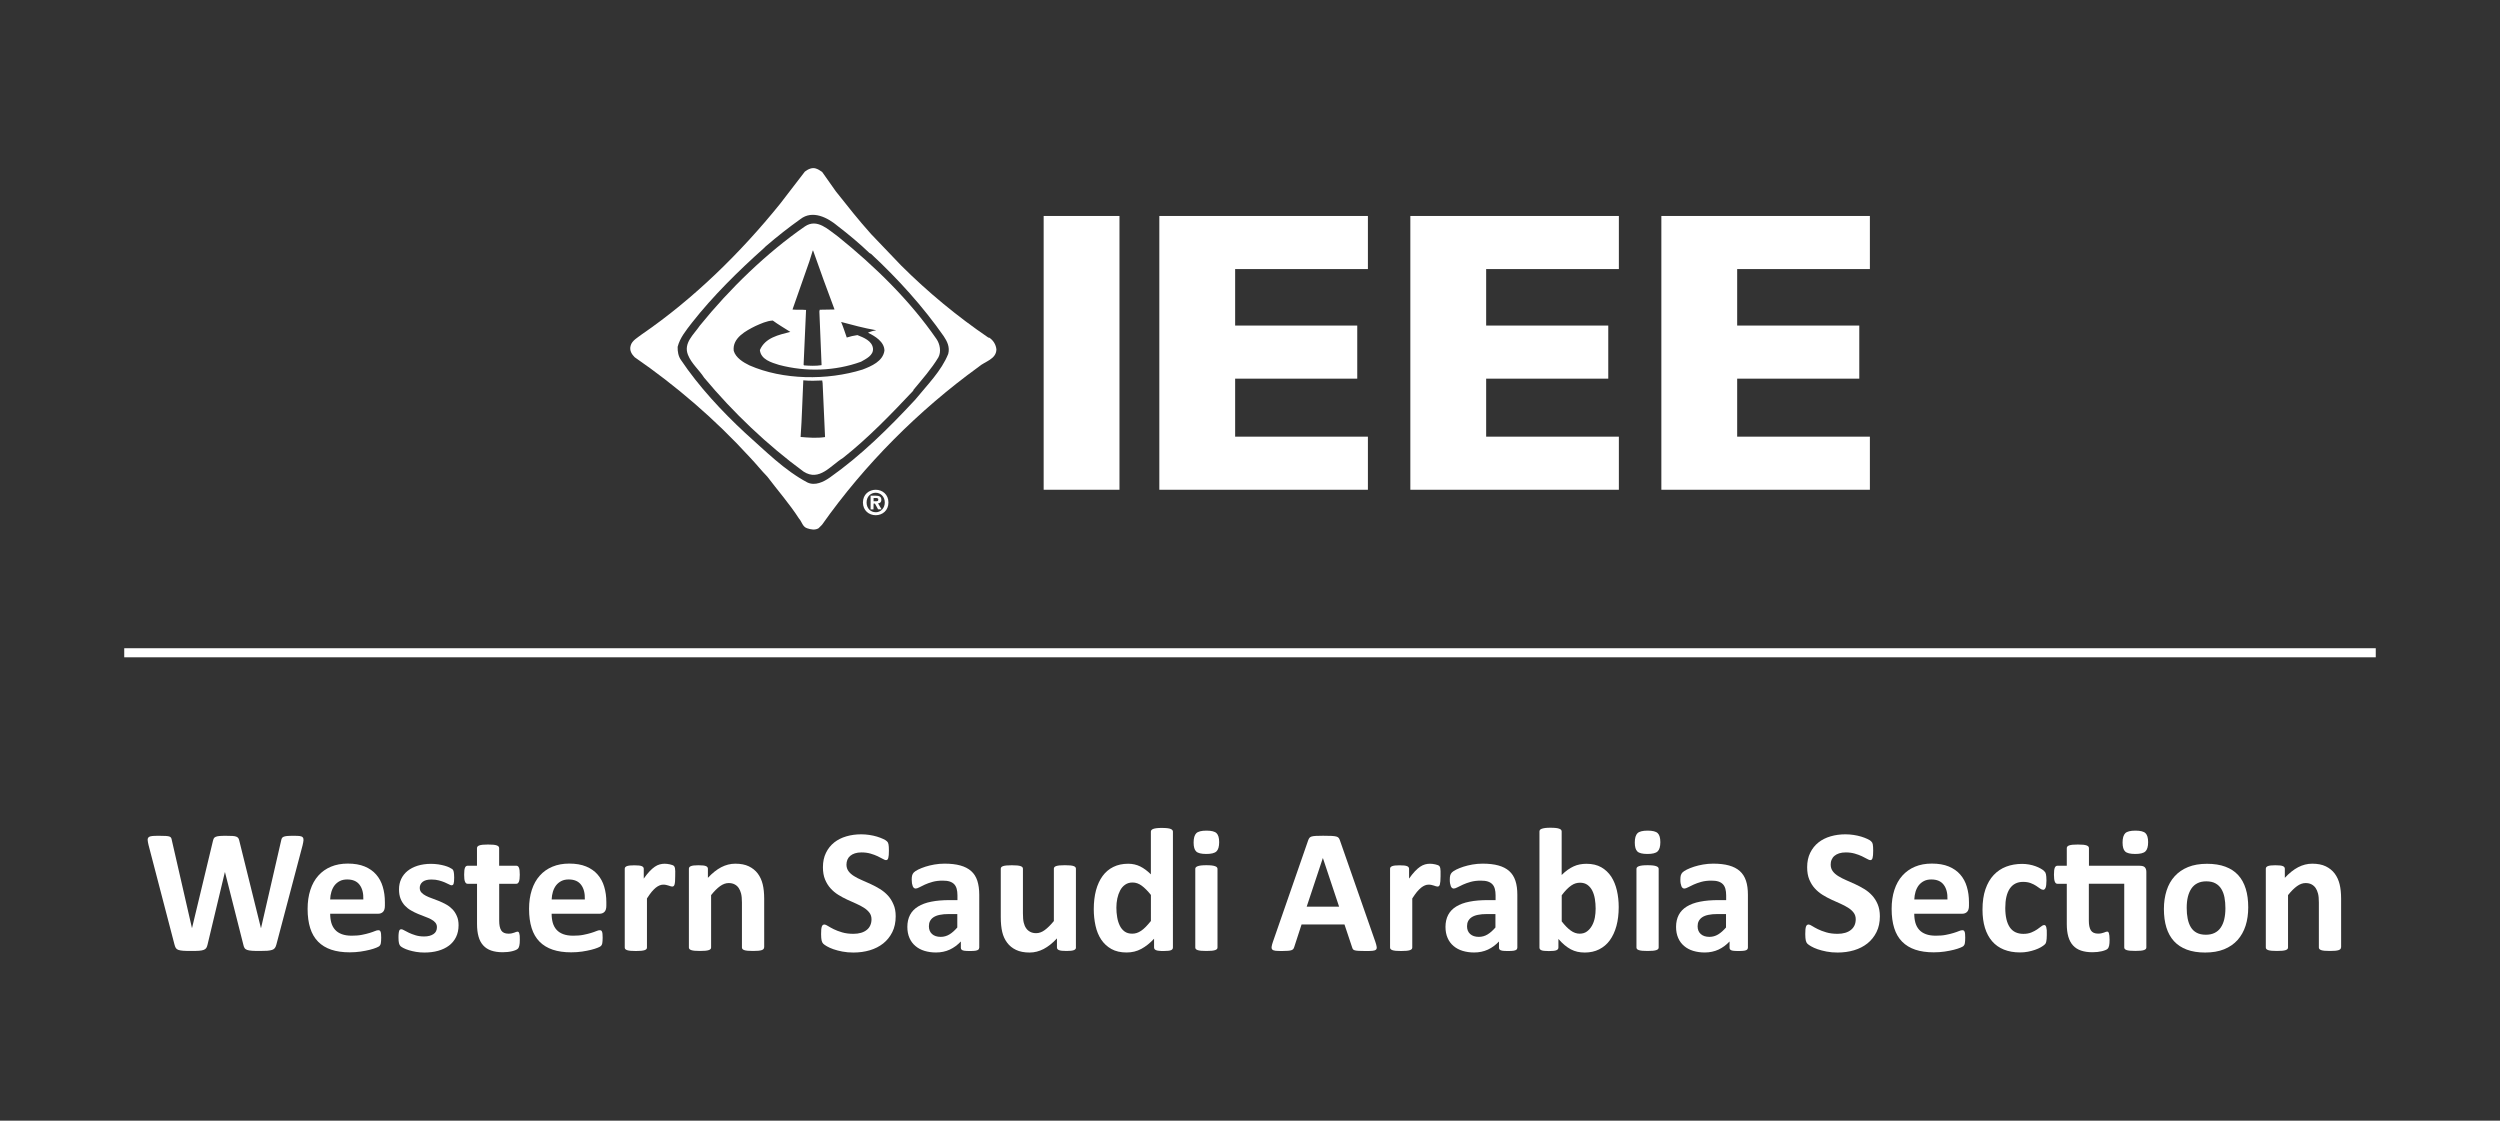 <?xml version="1.0" encoding="utf-8"?>
<!-- Generator: Adobe Illustrator 27.0.0, SVG Export Plug-In . SVG Version: 6.00 Build 0)  -->
<svg version="1.1" id="Layer_1" xmlns="http://www.w3.org/2000/svg" xmlns:xlink="http://www.w3.org/1999/xlink" x="0px" y="0px"
	 viewBox="0 0 493 221" style="enable-background:new 0 0 493 221;" xml:space="preserve">
<rect x="0" y="0" width="493" height="221" fill="#333333" stroke="none"/>
<style type="text/css">
	.st0{fill:#FFFFFF;}
</style>
<g>
	<g>
		<g>
			<path class="st0" d="M195.1,66.6l-0.2-0.03c-6.15-4.19-11.9-8.94-17.18-14.2l-5.93-6.2c-2.4-2.67-4.74-5.62-6.96-8.43l-2.7-3.83
				c-0.33-0.2-0.75-0.53-1.11-0.63c-0.79-0.35-1.66,0.07-2.3,0.56l-4.89,6.36c-7.83,9.71-17.11,18.77-27.23,25.71
				c-0.8,0.63-1.99,1.24-2.24,2.27c-0.27,0.93,0.22,1.69,0.8,2.27c8.1,5.58,15.85,12.21,22.75,19.77c1.23,1.29,2.22,2.56,3.41,3.78
				c2.02,2.68,4.39,5.38,6.24,8.26c0.58,0.62,0.68,1.61,1.59,1.91c0.71,0.25,1.59,0.42,2.27,0l0.68-0.68
				c8.38-11.88,19.02-22.55,30.9-31.16c1.19-1.06,3.46-1.46,3.49-3.43C196.4,67.97,195.89,67.12,195.1,66.6z M186.99,69.79
				c-1.36,3.38-4.11,6.08-6.51,9.03c-5.2,5.6-10.68,11.01-16.83,15.34c-1.24,0.88-2.92,1.69-4.41,0.99
				c-4.52-2.37-8.33-6.25-12.29-9.77c-4.59-4.26-9.19-9.21-12.67-14.4c-0.51-0.73-0.67-1.62-0.65-2.58
				c0.45-1.79,1.67-3.26,2.83-4.77c4.11-5.23,9.14-10.2,14.23-14.74c0.12-0.12,0.33-0.36,0.51-0.48c2.13-1.83,4.35-3.57,6.64-5.2
				c2.39-1.86,5.38-0.31,7.39,1.39c2.1,1.61,4.29,3.43,6.21,5.28l0.35,0.2c5.32,4.94,10.26,10.42,14.31,16.22
				C186.77,67.3,187.35,68.44,186.99,69.79z"/>
			<rect x="205.81" y="42.59" class="st0" width="14.95" height="53.99"/>
			<polygon class="st0" points="228.62,96.58 269.75,96.58 269.75,86.11 243.57,86.11 243.57,74.67 267.65,74.67 267.65,64.2 
				243.57,64.2 243.57,53.06 269.75,53.06 269.75,42.59 228.62,42.59 			"/>
			<polygon class="st0" points="368.74,53.06 368.74,42.59 327.62,42.59 327.62,96.58 368.74,96.58 368.74,86.11 342.57,86.11 
				342.57,74.67 366.65,74.67 366.65,64.2 342.57,64.2 342.57,53.06 			"/>
			<polygon class="st0" points="278.12,96.58 319.24,96.58 319.24,86.11 293.07,86.11 293.07,74.67 317.15,74.67 317.15,64.2 
				293.07,64.2 293.07,53.06 319.24,53.06 319.24,42.59 278.12,42.59 			"/>
			<path class="st0" d="M165.24,46.64c-1.89-1.33-4.08-3.64-6.51-1.99c-7.57,5.23-14.86,12.32-20.72,19.56
				c-1.19,1.76-3.28,3.43-2.34,5.77c0.68,1.72,2.2,2.96,3.18,4.49c5.75,6.91,12.54,13.35,19.63,18.54c3.11,1.99,5.33-1.23,7.75-2.7
				c4.95-3.91,9.54-8.66,13.88-13.28v-0.12c1.74-2.1,3.58-4.17,4.94-6.44c0.6-1.11,0.3-2.64-0.37-3.61
				C179.43,59.25,172.54,52.52,165.24,46.64z M159.61,51.54l0.66-2.12h0.08c1.36,3.89,2.77,7.76,4.22,11.61l-2.92,0.05l-0.07,0.35
				l0.43,10.42v0.16c-1.08,0.18-2.4,0.13-3.46,0.04l-0.08-0.12l0.48-10.73v-0.08c-0.81-0.08-1.84,0-2.67-0.08L159.61,51.54z
				 M157.88,86.17c0.28-3.83,0.33-7.36,0.53-11.17c1.34,0.13,2.5,0.08,3.73,0.03l0.08,0.51l0.48,10.65
				C161.1,86.44,159.39,86.3,157.88,86.17z M170.09,72.88c-6.96,2.17-15.7,2.07-22.3-0.83c-1.19-0.58-2.7-1.48-3.1-2.87
				c-0.3-2.55,2.43-3.96,4.29-4.89c1.09-0.48,2.2-1.01,3.41-1.08c1.13,0.83,2.3,1.49,3.46,2.24c-2.25,0.59-4.95,1.11-6,3.58
				c0.18,1.87,2.3,2.47,3.78,2.93c5.32,1.41,11.07,1.23,16.17-0.63c0.96-0.56,2.49-1.24,2.35-2.63c-0.17-1.49-1.87-2.15-3.07-2.62
				c-0.71,0.1-1.42,0.26-2.1,0.48c-0.37-1.03-0.68-2.07-1.11-3.07c2.25,0.6,4.51,1.21,6.84,1.62v0.05c-0.48,0.05-1.01,0.22-1.48,0.4
				v0.08c1.33,0.66,3.16,1.75,3.18,3.5C174.12,71.26,171.81,72.22,170.09,72.88z"/>
		</g>
		<path class="st0" d="M172.27,98.85V98.2h0.41c0.22,0,0.52,0.02,0.52,0.3c0,0.3-0.15,0.35-0.41,0.35H172.27L172.27,98.85z
			 M172.27,99.31h0.27l0.62,1.13h0.68l-0.69-1.18c0.36-0.03,0.65-0.21,0.65-0.7c0-0.62-0.41-0.81-1.11-0.81h-1.01v2.7h0.57
			L172.27,99.31L172.27,99.31L172.27,99.31z M175.2,99.09c0-1.58-1.19-2.51-2.51-2.51c-1.33,0-2.52,0.92-2.52,2.51
			s1.19,2.51,2.52,2.51C174.01,101.6,175.2,100.68,175.2,99.09z M174.48,99.09c0,1.15-0.82,1.93-1.79,1.93v-0.01
			c-0.99,0.01-1.8-0.77-1.8-1.92c0-1.15,0.8-1.92,1.8-1.92C173.65,97.17,174.48,97.94,174.48,99.09z"/>
	</g>
	<rect x="24.5" y="127.83" class="st0" width="444" height="1.79"/>
	<g>
		<path class="st0" d="M54.5,186.27c-0.07,0.28-0.17,0.5-0.29,0.67c-0.12,0.17-0.3,0.3-0.55,0.38s-0.56,0.14-0.94,0.17
			s-0.87,0.04-1.46,0.04c-0.66,0-1.19-0.01-1.59-0.04s-0.72-0.09-0.95-0.17c-0.23-0.09-0.4-0.21-0.5-0.38
			c-0.1-0.17-0.19-0.39-0.24-0.67L44.37,172h-0.03l-3.41,14.27c-0.06,0.27-0.14,0.48-0.24,0.65c-0.1,0.17-0.27,0.3-0.5,0.39
			s-0.53,0.15-0.92,0.18s-0.9,0.04-1.54,0.04c-0.67,0-1.21-0.01-1.61-0.04c-0.4-0.03-0.72-0.09-0.95-0.17s-0.4-0.21-0.5-0.38
			c-0.1-0.17-0.19-0.39-0.26-0.67l-5.12-19.64c-0.1-0.42-0.16-0.75-0.17-0.98c-0.01-0.24,0.05-0.42,0.2-0.55
			c0.15-0.13,0.38-0.21,0.71-0.24c0.33-0.03,0.79-0.04,1.38-0.04c0.54,0,0.98,0.01,1.3,0.03c0.32,0.02,0.56,0.06,0.72,0.12
			c0.16,0.06,0.27,0.16,0.33,0.28c0.06,0.12,0.1,0.29,0.14,0.51L37.85,183h0.02l4.11-17.12c0.05-0.22,0.11-0.4,0.18-0.54
			c0.08-0.14,0.2-0.25,0.38-0.32c0.18-0.08,0.43-0.13,0.74-0.16c0.31-0.03,0.73-0.04,1.25-0.04c0.56,0,1,0.01,1.33,0.03
			c0.33,0.02,0.59,0.07,0.77,0.15c0.18,0.08,0.31,0.18,0.39,0.32c0.08,0.14,0.14,0.32,0.19,0.56L51.45,183h0.03l3.95-17.19
			c0.03-0.18,0.08-0.34,0.14-0.48c0.06-0.13,0.17-0.24,0.33-0.31s0.39-0.13,0.7-0.16c0.3-0.03,0.72-0.04,1.27-0.04
			c0.51,0,0.91,0.01,1.19,0.04c0.28,0.03,0.49,0.11,0.62,0.24c0.13,0.13,0.18,0.32,0.17,0.57c-0.02,0.25-0.08,0.59-0.18,1.02
			L54.5,186.27z"/>
		<path class="st0" d="M75.9,178.63c0,0.53-0.12,0.93-0.36,1.18c-0.24,0.25-0.57,0.38-0.98,0.38h-9.45c0,0.66,0.08,1.26,0.23,1.8
			c0.16,0.54,0.41,1,0.75,1.37c0.34,0.38,0.78,0.66,1.32,0.86c0.54,0.2,1.19,0.3,1.94,0.3c0.77,0,1.44-0.05,2.02-0.17
			s1.08-0.23,1.51-0.37c0.42-0.13,0.77-0.25,1.05-0.37s0.5-0.17,0.68-0.17c0.1,0,0.19,0.02,0.26,0.06c0.07,0.04,0.13,0.11,0.17,0.22
			c0.05,0.1,0.08,0.25,0.1,0.44c0.02,0.19,0.03,0.43,0.03,0.72c0,0.26-0.01,0.47-0.02,0.65c-0.01,0.18-0.03,0.33-0.05,0.46
			c-0.02,0.13-0.06,0.23-0.1,0.32s-0.11,0.17-0.18,0.25s-0.28,0.19-0.62,0.33s-0.77,0.28-1.29,0.41c-0.52,0.13-1.12,0.25-1.79,0.35
			c-0.67,0.1-1.39,0.15-2.16,0.15c-1.38,0-2.59-0.17-3.63-0.52s-1.91-0.88-2.6-1.58c-0.7-0.71-1.22-1.6-1.56-2.68
			c-0.34-1.08-0.51-2.34-0.51-3.79c0-1.38,0.18-2.62,0.54-3.73c0.36-1.11,0.88-2.05,1.57-2.82c0.68-0.77,1.52-1.36,2.5-1.77
			c0.98-0.41,2.08-0.61,3.31-0.61c1.3,0,2.41,0.19,3.33,0.57c0.92,0.38,1.68,0.91,2.27,1.59c0.59,0.68,1.03,1.48,1.3,2.41
			c0.28,0.93,0.42,1.94,0.42,3.03V178.63z M71.65,177.38c0.04-1.23-0.21-2.2-0.74-2.9c-0.53-0.7-1.34-1.05-2.44-1.05
			c-0.56,0-1.04,0.1-1.45,0.31c-0.41,0.21-0.75,0.49-1.03,0.84c-0.27,0.35-0.48,0.77-0.63,1.25c-0.15,0.48-0.23,1-0.25,1.54H71.65z"
			/>
		<path class="st0" d="M90.43,182.46c0,0.88-0.17,1.66-0.5,2.33c-0.33,0.67-0.8,1.24-1.4,1.69c-0.6,0.45-1.32,0.79-2.14,1.02
			c-0.82,0.23-1.72,0.34-2.68,0.34c-0.58,0-1.13-0.04-1.66-0.13c-0.53-0.09-1-0.2-1.42-0.33c-0.42-0.13-0.77-0.27-1.04-0.41
			c-0.28-0.14-0.48-0.27-0.61-0.39c-0.13-0.12-0.23-0.31-0.3-0.57c-0.07-0.26-0.1-0.65-0.1-1.16c0-0.34,0.01-0.61,0.04-0.81
			c0.02-0.2,0.06-0.37,0.1-0.49c0.05-0.12,0.1-0.2,0.17-0.24c0.07-0.04,0.16-0.06,0.26-0.06c0.13,0,0.32,0.07,0.57,0.22
			c0.25,0.15,0.56,0.3,0.93,0.48c0.37,0.17,0.8,0.34,1.3,0.49c0.49,0.15,1.05,0.23,1.68,0.23c0.39,0,0.75-0.04,1.05-0.12
			c0.31-0.08,0.57-0.2,0.8-0.35c0.23-0.15,0.4-0.34,0.51-0.57c0.12-0.23,0.17-0.5,0.17-0.8c0-0.35-0.11-0.65-0.32-0.9
			c-0.21-0.25-0.5-0.47-0.85-0.65c-0.35-0.18-0.75-0.36-1.2-0.52c-0.45-0.16-0.9-0.34-1.37-0.54s-0.93-0.42-1.37-0.68
			c-0.45-0.25-0.85-0.57-1.2-0.94c-0.35-0.37-0.64-0.82-0.85-1.34c-0.21-0.52-0.32-1.15-0.32-1.88c0-0.74,0.14-1.42,0.43-2.04
			c0.29-0.62,0.71-1.15,1.25-1.59c0.55-0.44,1.21-0.78,1.99-1.03c0.78-0.24,1.66-0.37,2.64-0.37c0.49,0,0.96,0.04,1.42,0.1
			c0.46,0.07,0.87,0.16,1.24,0.26s0.68,0.22,0.94,0.34c0.25,0.12,0.44,0.23,0.55,0.31s0.19,0.17,0.23,0.26s0.08,0.19,0.1,0.31
			c0.02,0.12,0.04,0.27,0.06,0.45c0.02,0.18,0.03,0.4,0.03,0.67c0,0.31-0.01,0.57-0.03,0.77c-0.02,0.2-0.05,0.35-0.09,0.47
			c-0.04,0.12-0.1,0.19-0.17,0.23c-0.07,0.04-0.15,0.06-0.24,0.06c-0.1,0-0.27-0.06-0.49-0.18c-0.22-0.12-0.5-0.25-0.83-0.39
			c-0.33-0.14-0.71-0.27-1.15-0.39c-0.44-0.12-0.93-0.18-1.49-0.18c-0.39,0-0.74,0.04-1.03,0.12c-0.29,0.08-0.53,0.2-0.71,0.35
			c-0.19,0.15-0.32,0.33-0.42,0.53s-0.14,0.42-0.14,0.65c0,0.36,0.11,0.66,0.33,0.91c0.22,0.24,0.51,0.46,0.87,0.64
			c0.36,0.19,0.77,0.36,1.23,0.52c0.46,0.16,0.92,0.34,1.39,0.53s0.93,0.42,1.39,0.67c0.46,0.25,0.87,0.57,1.23,0.94
			c0.36,0.37,0.65,0.82,0.87,1.33C90.32,181.14,90.43,181.75,90.43,182.46z"/>
		<path class="st0" d="M102.51,185.31c0,0.51-0.03,0.9-0.1,1.17c-0.06,0.27-0.15,0.46-0.25,0.57s-0.26,0.21-0.46,0.3
			c-0.2,0.09-0.44,0.16-0.71,0.23s-0.57,0.11-0.89,0.15c-0.32,0.03-0.64,0.05-0.97,0.05c-0.87,0-1.62-0.11-2.26-0.33
			c-0.64-0.22-1.17-0.56-1.58-1.02c-0.42-0.46-0.73-1.04-0.92-1.73c-0.2-0.7-0.3-1.52-0.3-2.47v-7.95H92.2
			c-0.22,0-0.39-0.14-0.5-0.41c-0.12-0.27-0.17-0.73-0.17-1.37c0-0.34,0.01-0.62,0.04-0.85c0.03-0.23,0.07-0.41,0.13-0.55
			s0.13-0.23,0.22-0.29c0.09-0.06,0.19-0.09,0.3-0.09h1.84v-3.46c0-0.12,0.03-0.22,0.1-0.31c0.06-0.09,0.18-0.17,0.35-0.23
			c0.17-0.06,0.39-0.11,0.68-0.14c0.28-0.03,0.64-0.04,1.05-0.04c0.43,0,0.79,0.01,1.07,0.04c0.28,0.03,0.51,0.08,0.67,0.14
			s0.28,0.14,0.35,0.23c0.07,0.09,0.1,0.2,0.1,0.31v3.46h3.38c0.12,0,0.22,0.03,0.3,0.09c0.09,0.06,0.16,0.15,0.22,0.29
			s0.1,0.32,0.13,0.55c0.03,0.23,0.04,0.52,0.04,0.85c0,0.64-0.06,1.09-0.17,1.37c-0.12,0.27-0.28,0.41-0.5,0.41h-3.39v7.29
			c0,0.85,0.13,1.48,0.4,1.91c0.27,0.42,0.74,0.64,1.43,0.64c0.23,0,0.44-0.02,0.63-0.06c0.19-0.04,0.35-0.09,0.5-0.14
			c0.15-0.05,0.27-0.1,0.37-0.14c0.1-0.04,0.19-0.06,0.27-0.06c0.07,0,0.14,0.02,0.2,0.06c0.06,0.04,0.11,0.12,0.15,0.24
			c0.04,0.12,0.07,0.29,0.1,0.5C102.49,184.72,102.51,184.99,102.51,185.31z"/>
		<path class="st0" d="M119.57,178.63c0,0.53-0.12,0.93-0.36,1.18c-0.24,0.25-0.57,0.38-0.98,0.38h-9.45c0,0.66,0.08,1.26,0.23,1.8
			c0.16,0.54,0.41,1,0.75,1.37c0.34,0.38,0.78,0.66,1.32,0.86c0.54,0.2,1.19,0.3,1.94,0.3c0.77,0,1.44-0.05,2.02-0.17
			s1.08-0.23,1.51-0.37c0.42-0.13,0.77-0.25,1.05-0.37s0.5-0.17,0.68-0.17c0.1,0,0.19,0.02,0.26,0.06c0.07,0.04,0.13,0.11,0.17,0.22
			c0.05,0.1,0.08,0.25,0.1,0.44c0.02,0.19,0.03,0.43,0.03,0.72c0,0.26-0.01,0.47-0.02,0.65c-0.01,0.18-0.03,0.33-0.05,0.46
			c-0.02,0.13-0.06,0.23-0.1,0.32s-0.11,0.17-0.18,0.25s-0.28,0.19-0.62,0.33s-0.77,0.28-1.29,0.41c-0.52,0.13-1.12,0.25-1.79,0.35
			c-0.67,0.1-1.39,0.15-2.16,0.15c-1.38,0-2.59-0.17-3.63-0.52s-1.91-0.88-2.6-1.58c-0.7-0.71-1.22-1.6-1.56-2.68
			c-0.34-1.08-0.51-2.34-0.51-3.79c0-1.38,0.18-2.62,0.54-3.73c0.36-1.11,0.88-2.05,1.57-2.82c0.68-0.77,1.52-1.36,2.5-1.77
			c0.98-0.41,2.08-0.61,3.31-0.61c1.3,0,2.41,0.19,3.33,0.57c0.92,0.38,1.68,0.91,2.27,1.59c0.59,0.68,1.03,1.48,1.3,2.41
			c0.28,0.93,0.42,1.94,0.42,3.03V178.63z M115.33,177.38c0.04-1.23-0.21-2.2-0.74-2.9c-0.53-0.7-1.34-1.05-2.44-1.05
			c-0.56,0-1.04,0.1-1.45,0.31c-0.41,0.21-0.75,0.49-1.03,0.84c-0.27,0.35-0.48,0.77-0.63,1.25c-0.15,0.48-0.23,1-0.25,1.54H115.33z
			"/>
		<path class="st0" d="M133.15,172.77c0,0.42-0.01,0.76-0.03,1.03c-0.02,0.27-0.06,0.48-0.1,0.63c-0.05,0.15-0.11,0.26-0.18,0.31
			c-0.08,0.06-0.17,0.09-0.29,0.09c-0.09,0-0.2-0.02-0.31-0.06c-0.12-0.04-0.25-0.08-0.39-0.13c-0.15-0.05-0.3-0.09-0.48-0.13
			c-0.17-0.04-0.37-0.06-0.57-0.06c-0.24,0-0.49,0.05-0.73,0.15c-0.24,0.1-0.5,0.25-0.76,0.46c-0.26,0.21-0.53,0.49-0.82,0.83
			c-0.28,0.35-0.59,0.78-0.91,1.29v9.67c0,0.12-0.03,0.22-0.1,0.3c-0.07,0.09-0.19,0.16-0.36,0.22c-0.17,0.06-0.39,0.1-0.67,0.13
			s-0.63,0.04-1.06,0.04s-0.78-0.01-1.06-0.04s-0.5-0.07-0.67-0.13c-0.17-0.06-0.29-0.13-0.36-0.22c-0.07-0.09-0.1-0.19-0.1-0.3
			v-15.52c0-0.12,0.03-0.22,0.09-0.3s0.16-0.16,0.31-0.22c0.15-0.06,0.34-0.1,0.58-0.13c0.24-0.03,0.54-0.04,0.9-0.04
			c0.37,0,0.68,0.01,0.92,0.04c0.24,0.03,0.43,0.07,0.57,0.13c0.13,0.06,0.23,0.13,0.29,0.22s0.09,0.19,0.09,0.3v1.93
			c0.41-0.58,0.79-1.06,1.15-1.44c0.36-0.38,0.7-0.67,1.03-0.9s0.65-0.37,0.97-0.46c0.32-0.09,0.65-0.13,0.97-0.13
			c0.15,0,0.31,0.01,0.49,0.03s0.35,0.05,0.54,0.09c0.19,0.04,0.35,0.09,0.49,0.14c0.14,0.05,0.24,0.11,0.3,0.17
			c0.06,0.06,0.11,0.12,0.14,0.19c0.03,0.07,0.06,0.17,0.08,0.29c0.02,0.12,0.04,0.3,0.05,0.55
			C133.14,172.02,133.15,172.35,133.15,172.77z"/>
		<path class="st0" d="M150.67,186.84c0,0.12-0.03,0.22-0.1,0.3c-0.07,0.09-0.19,0.16-0.35,0.22c-0.16,0.06-0.39,0.1-0.67,0.13
			c-0.28,0.03-0.64,0.04-1.05,0.04c-0.43,0-0.79-0.01-1.07-0.04s-0.51-0.07-0.67-0.13c-0.16-0.06-0.28-0.13-0.35-0.22
			c-0.07-0.09-0.1-0.19-0.1-0.3v-8.86c0-0.75-0.06-1.35-0.17-1.78c-0.11-0.43-0.27-0.8-0.48-1.1c-0.21-0.31-0.48-0.54-0.81-0.71
			c-0.33-0.17-0.72-0.25-1.16-0.25c-0.56,0-1.12,0.2-1.69,0.61s-1.16,1-1.77,1.77v10.32c0,0.12-0.03,0.22-0.1,0.3
			c-0.07,0.09-0.19,0.16-0.36,0.22c-0.17,0.06-0.39,0.1-0.67,0.13s-0.63,0.04-1.06,0.04s-0.78-0.01-1.06-0.04s-0.5-0.07-0.67-0.13
			c-0.17-0.06-0.29-0.13-0.36-0.22c-0.07-0.09-0.1-0.19-0.1-0.3v-15.52c0-0.12,0.03-0.22,0.09-0.3s0.16-0.16,0.31-0.22
			c0.15-0.06,0.34-0.1,0.58-0.13c0.24-0.03,0.54-0.04,0.9-0.04c0.37,0,0.68,0.01,0.92,0.04c0.24,0.03,0.43,0.07,0.57,0.13
			c0.13,0.06,0.23,0.13,0.29,0.22s0.09,0.19,0.09,0.3v1.79c0.86-0.93,1.73-1.62,2.62-2.09c0.89-0.46,1.81-0.7,2.78-0.7
			c1.06,0,1.95,0.17,2.67,0.52c0.72,0.35,1.31,0.82,1.76,1.42c0.45,0.6,0.77,1.3,0.97,2.1c0.2,0.8,0.3,1.76,0.3,2.89V186.84z"/>
		<path class="st0" d="M176.63,180.69c0,1.18-0.22,2.22-0.66,3.11c-0.44,0.89-1.04,1.64-1.79,2.24c-0.75,0.6-1.64,1.05-2.64,1.35
			c-1.01,0.3-2.09,0.45-3.24,0.45c-0.78,0-1.5-0.06-2.17-0.19c-0.67-0.13-1.26-0.28-1.77-0.46c-0.51-0.18-0.94-0.37-1.28-0.57
			c-0.34-0.2-0.59-0.37-0.74-0.52s-0.26-0.37-0.32-0.65c-0.06-0.28-0.1-0.69-0.1-1.23c0-0.36,0.01-0.66,0.03-0.9
			s0.06-0.44,0.11-0.59c0.05-0.15,0.12-0.26,0.21-0.32c0.09-0.06,0.19-0.1,0.3-0.1c0.16,0,0.39,0.1,0.69,0.29s0.68,0.4,1.14,0.63
			c0.46,0.23,1.02,0.44,1.66,0.63c0.64,0.19,1.39,0.29,2.24,0.29c0.56,0,1.06-0.07,1.5-0.2c0.44-0.13,0.81-0.32,1.12-0.57
			c0.31-0.24,0.54-0.54,0.7-0.9c0.16-0.36,0.24-0.76,0.24-1.2c0-0.51-0.14-0.95-0.42-1.31s-0.64-0.69-1.09-0.97
			c-0.45-0.28-0.95-0.55-1.52-0.8c-0.57-0.25-1.15-0.51-1.76-0.79c-0.6-0.28-1.19-0.59-1.76-0.95c-0.57-0.35-1.08-0.78-1.52-1.27
			c-0.45-0.49-0.81-1.08-1.09-1.75s-0.42-1.48-0.42-2.42c0-1.08,0.2-2.03,0.6-2.84c0.4-0.82,0.94-1.5,1.62-2.04
			c0.68-0.54,1.48-0.94,2.4-1.21s1.9-0.4,2.93-0.4c0.53,0,1.07,0.04,1.6,0.12s1.03,0.19,1.5,0.33c0.46,0.14,0.88,0.3,1.24,0.47
			c0.36,0.17,0.6,0.32,0.71,0.44c0.12,0.12,0.19,0.21,0.23,0.3c0.04,0.08,0.08,0.19,0.1,0.32c0.03,0.13,0.05,0.3,0.06,0.5
			c0.01,0.2,0.02,0.46,0.02,0.76c0,0.34-0.01,0.62-0.03,0.85c-0.02,0.23-0.05,0.42-0.09,0.57c-0.04,0.15-0.1,0.26-0.17,0.33
			c-0.08,0.07-0.18,0.1-0.3,0.1c-0.13,0-0.33-0.08-0.61-0.24c-0.28-0.16-0.62-0.34-1.03-0.53c-0.41-0.19-0.88-0.37-1.41-0.52
			s-1.12-0.23-1.76-0.23c-0.5,0-0.93,0.06-1.3,0.18c-0.37,0.12-0.68,0.29-0.93,0.5c-0.25,0.21-0.44,0.47-0.56,0.77
			c-0.12,0.3-0.18,0.62-0.18,0.96c0,0.5,0.14,0.93,0.41,1.3c0.27,0.37,0.64,0.69,1.1,0.97c0.46,0.29,0.98,0.55,1.56,0.8
			c0.58,0.25,1.17,0.51,1.77,0.79s1.19,0.59,1.77,0.95s1.1,0.78,1.55,1.27c0.45,0.49,0.82,1.07,1.1,1.74
			C176.49,178.99,176.63,179.78,176.63,180.69z"/>
		<path class="st0" d="M193.09,186.9c0,0.16-0.06,0.29-0.17,0.38c-0.12,0.09-0.3,0.16-0.55,0.2c-0.25,0.04-0.62,0.06-1.1,0.06
			c-0.52,0-0.9-0.02-1.14-0.06c-0.24-0.04-0.41-0.11-0.5-0.2c-0.1-0.09-0.15-0.22-0.15-0.38v-1.24c-0.64,0.68-1.37,1.22-2.18,1.6
			c-0.82,0.38-1.73,0.57-2.72,0.57c-0.82,0-1.58-0.11-2.27-0.32c-0.69-0.21-1.29-0.53-1.79-0.96c-0.5-0.42-0.9-0.95-1.17-1.58
			c-0.28-0.63-0.42-1.36-0.42-2.19c0-0.9,0.18-1.69,0.53-2.36c0.35-0.67,0.88-1.22,1.58-1.65c0.7-0.43,1.57-0.76,2.62-0.96
			c1.04-0.21,2.26-0.31,3.64-0.31h1.51v-0.94c0-0.49-0.05-0.91-0.15-1.28s-0.26-0.67-0.49-0.91c-0.23-0.24-0.53-0.42-0.9-0.54
			c-0.38-0.12-0.84-0.17-1.4-0.17c-0.73,0-1.38,0.08-1.96,0.24c-0.57,0.16-1.08,0.34-1.52,0.54c-0.44,0.2-0.81,0.38-1.1,0.54
			c-0.3,0.16-0.54,0.24-0.72,0.24c-0.13,0-0.24-0.04-0.34-0.12c-0.1-0.08-0.18-0.2-0.24-0.35c-0.06-0.15-0.11-0.34-0.15-0.56
			c-0.03-0.22-0.05-0.46-0.05-0.73c0-0.36,0.03-0.64,0.09-0.85s0.17-0.4,0.33-0.57c0.16-0.17,0.45-0.35,0.85-0.56
			c0.41-0.2,0.88-0.39,1.43-0.57c0.54-0.17,1.14-0.32,1.78-0.43c0.64-0.11,1.31-0.17,1.99-0.17c1.22,0,2.26,0.12,3.12,0.36
			c0.86,0.24,1.57,0.6,2.13,1.1c0.56,0.49,0.96,1.13,1.22,1.91c0.25,0.78,0.38,1.7,0.38,2.77V186.9z M188.79,180.25h-1.67
			c-0.71,0-1.31,0.05-1.81,0.16c-0.5,0.1-0.9,0.26-1.22,0.47c-0.31,0.21-0.54,0.46-0.69,0.76c-0.15,0.29-0.22,0.63-0.22,1.02
			c0,0.65,0.21,1.16,0.62,1.53s0.98,0.56,1.71,0.56c0.61,0,1.18-0.16,1.7-0.47s1.04-0.77,1.57-1.38V180.25z"/>
		<path class="st0" d="M212.18,186.84c0,0.12-0.03,0.22-0.09,0.3s-0.16,0.16-0.3,0.22c-0.15,0.06-0.34,0.1-0.57,0.13
			c-0.24,0.03-0.54,0.04-0.9,0.04c-0.38,0-0.69-0.01-0.93-0.04s-0.43-0.07-0.57-0.13c-0.14-0.06-0.24-0.13-0.3-0.22
			s-0.09-0.19-0.09-0.3v-1.79c-0.86,0.93-1.73,1.62-2.62,2.09c-0.89,0.46-1.81,0.7-2.76,0.7c-1.07,0-1.96-0.17-2.69-0.52
			c-0.73-0.35-1.31-0.82-1.76-1.43c-0.45-0.6-0.77-1.3-0.96-2.1s-0.29-1.78-0.29-2.97v-9.5c0-0.12,0.03-0.22,0.1-0.3
			c0.06-0.09,0.18-0.16,0.35-0.22c0.17-0.06,0.39-0.1,0.68-0.13c0.28-0.03,0.64-0.04,1.05-0.04c0.43,0,0.78,0.01,1.06,0.04
			c0.28,0.03,0.5,0.07,0.67,0.13c0.17,0.06,0.29,0.13,0.36,0.22c0.07,0.09,0.1,0.19,0.1,0.3v8.77c0,0.81,0.05,1.43,0.16,1.86
			c0.1,0.43,0.26,0.8,0.48,1.11c0.21,0.31,0.49,0.54,0.82,0.71s0.72,0.25,1.16,0.25c0.56,0,1.12-0.2,1.68-0.61s1.16-1,1.8-1.78
			v-10.32c0-0.12,0.03-0.22,0.1-0.3c0.06-0.09,0.18-0.16,0.35-0.22c0.17-0.06,0.39-0.1,0.67-0.13c0.28-0.03,0.63-0.04,1.06-0.04
			s0.78,0.01,1.06,0.04c0.28,0.03,0.5,0.07,0.66,0.13c0.16,0.06,0.28,0.13,0.35,0.22c0.07,0.09,0.1,0.19,0.1,0.3V186.84z"/>
		<path class="st0" d="M231.3,186.84c0,0.13-0.03,0.23-0.09,0.32c-0.06,0.09-0.16,0.16-0.3,0.22c-0.14,0.06-0.33,0.1-0.57,0.12
			s-0.53,0.04-0.88,0.04c-0.37,0-0.67-0.01-0.9-0.04c-0.23-0.02-0.42-0.06-0.57-0.12c-0.15-0.06-0.25-0.13-0.31-0.22
			c-0.06-0.09-0.1-0.19-0.1-0.32v-1.72c-0.8,0.86-1.64,1.53-2.51,2c-0.88,0.48-1.85,0.71-2.91,0.71c-1.18,0-2.18-0.23-3-0.69
			s-1.48-1.08-2-1.85c-0.52-0.78-0.89-1.68-1.12-2.72s-0.35-2.13-0.35-3.28c0-1.38,0.15-2.62,0.44-3.72c0.3-1.1,0.73-2.04,1.3-2.82
			s1.28-1.38,2.12-1.79c0.85-0.42,1.82-0.63,2.92-0.63c0.87,0,1.66,0.18,2.37,0.53c0.71,0.35,1.41,0.87,2.11,1.56v-8.4
			c0-0.12,0.03-0.22,0.1-0.31c0.06-0.09,0.18-0.17,0.35-0.24s0.39-0.11,0.67-0.15c0.28-0.04,0.63-0.05,1.06-0.05
			s0.78,0.02,1.06,0.05c0.28,0.03,0.5,0.08,0.66,0.15c0.16,0.06,0.28,0.14,0.35,0.24c0.07,0.09,0.1,0.2,0.1,0.31V186.84z
			 M226.95,176.47c-0.63-0.79-1.23-1.39-1.8-1.81c-0.57-0.42-1.17-0.63-1.8-0.63c-0.57,0-1.06,0.14-1.47,0.43
			c-0.41,0.28-0.74,0.66-0.99,1.14c-0.25,0.48-0.44,1.01-0.56,1.59c-0.12,0.59-0.18,1.19-0.18,1.8c0,0.65,0.05,1.28,0.16,1.9
			c0.1,0.62,0.28,1.16,0.51,1.64s0.55,0.87,0.95,1.16s0.89,0.43,1.5,0.43c0.3,0,0.59-0.04,0.88-0.13c0.28-0.09,0.57-0.23,0.87-0.43
			c0.3-0.2,0.6-0.46,0.91-0.77c0.31-0.32,0.66-0.71,1.03-1.17V176.47z"/>
		<path class="st0" d="M240.42,166.07c0,0.88-0.18,1.49-0.54,1.83c-0.36,0.34-1.03,0.5-2,0.5c-0.99,0-1.65-0.16-1.99-0.49
			c-0.34-0.32-0.51-0.91-0.51-1.76c0-0.88,0.18-1.49,0.53-1.84c0.35-0.34,1.02-0.51,2.01-0.51c0.97,0,1.64,0.17,1.98,0.5
			C240.24,164.63,240.42,165.22,240.42,166.07z M240.09,186.84c0,0.12-0.03,0.22-0.1,0.3c-0.07,0.09-0.19,0.16-0.36,0.22
			c-0.17,0.06-0.39,0.1-0.67,0.13s-0.63,0.04-1.06,0.04s-0.78-0.01-1.06-0.04s-0.5-0.07-0.67-0.13c-0.17-0.06-0.29-0.13-0.36-0.22
			c-0.07-0.09-0.1-0.19-0.1-0.3v-15.49c0-0.12,0.03-0.22,0.1-0.3c0.07-0.09,0.19-0.16,0.36-0.23s0.39-0.11,0.67-0.15
			c0.28-0.03,0.63-0.05,1.06-0.05s0.78,0.02,1.06,0.05c0.28,0.04,0.5,0.08,0.67,0.15c0.17,0.06,0.29,0.14,0.36,0.23
			c0.07,0.09,0.1,0.19,0.1,0.3V186.84z"/>
		<path class="st0" d="M271.22,185.73c0.14,0.42,0.23,0.75,0.26,0.99c0.04,0.24-0.01,0.43-0.14,0.55c-0.13,0.12-0.35,0.2-0.68,0.23
			c-0.33,0.03-0.77,0.04-1.34,0.04c-0.59,0-1.05-0.01-1.38-0.03c-0.33-0.02-0.58-0.05-0.76-0.1s-0.3-0.12-0.37-0.22
			c-0.07-0.09-0.13-0.21-0.17-0.37l-1.51-4.52h-8.46l-1.43,4.4c-0.05,0.16-0.11,0.3-0.18,0.41c-0.08,0.11-0.2,0.2-0.37,0.26
			c-0.17,0.06-0.41,0.11-0.71,0.13c-0.31,0.02-0.71,0.04-1.21,0.04c-0.53,0-0.95-0.02-1.25-0.05c-0.3-0.03-0.51-0.12-0.63-0.25
			c-0.12-0.13-0.16-0.32-0.12-0.57c0.03-0.24,0.12-0.57,0.26-0.97l6.94-19.98c0.07-0.2,0.15-0.36,0.24-0.48
			c0.09-0.12,0.24-0.21,0.44-0.28c0.2-0.06,0.48-0.1,0.84-0.12c0.36-0.02,0.83-0.03,1.43-0.03c0.68,0,1.23,0.01,1.64,0.03
			c0.41,0.02,0.72,0.06,0.95,0.12c0.23,0.06,0.39,0.16,0.49,0.29c0.1,0.13,0.18,0.3,0.25,0.52L271.22,185.73z M260.88,169.22h-0.02
			l-3.18,9.57h6.39L260.88,169.22z"/>
		<path class="st0" d="M284.08,172.77c0,0.42-0.01,0.76-0.04,1.03s-0.06,0.48-0.1,0.63c-0.05,0.15-0.11,0.26-0.18,0.31
			c-0.08,0.06-0.17,0.09-0.29,0.09c-0.09,0-0.2-0.02-0.31-0.06c-0.12-0.04-0.25-0.08-0.39-0.13c-0.14-0.05-0.3-0.09-0.48-0.13
			c-0.17-0.04-0.37-0.06-0.57-0.06c-0.24,0-0.49,0.05-0.73,0.15c-0.24,0.1-0.5,0.25-0.76,0.46c-0.26,0.21-0.53,0.49-0.82,0.83
			c-0.28,0.35-0.59,0.78-0.91,1.29v9.67c0,0.12-0.04,0.22-0.1,0.3s-0.19,0.16-0.36,0.22c-0.17,0.06-0.39,0.1-0.67,0.13
			s-0.63,0.04-1.06,0.04c-0.43,0-0.78-0.01-1.06-0.04s-0.5-0.07-0.67-0.13c-0.17-0.06-0.29-0.13-0.36-0.22s-0.1-0.19-0.1-0.3v-15.52
			c0-0.12,0.03-0.22,0.09-0.3s0.16-0.16,0.31-0.22c0.15-0.06,0.34-0.1,0.58-0.13c0.24-0.03,0.54-0.04,0.9-0.04
			c0.37,0,0.68,0.01,0.92,0.04c0.24,0.03,0.43,0.07,0.57,0.13c0.13,0.06,0.23,0.13,0.29,0.22c0.06,0.09,0.09,0.19,0.09,0.3v1.93
			c0.41-0.58,0.79-1.06,1.15-1.44c0.36-0.38,0.7-0.67,1.03-0.9c0.32-0.22,0.65-0.37,0.97-0.46c0.32-0.09,0.65-0.13,0.97-0.13
			c0.15,0,0.31,0.01,0.49,0.03c0.17,0.02,0.35,0.05,0.54,0.09s0.35,0.09,0.49,0.14c0.14,0.05,0.24,0.11,0.3,0.17
			c0.06,0.06,0.11,0.12,0.14,0.19c0.03,0.07,0.05,0.17,0.08,0.29c0.02,0.12,0.04,0.3,0.05,0.55
			C284.07,172.02,284.08,172.35,284.08,172.77z"/>
		<path class="st0" d="M299.21,186.9c0,0.16-0.06,0.29-0.17,0.38c-0.12,0.09-0.3,0.16-0.55,0.2c-0.25,0.04-0.62,0.06-1.1,0.06
			c-0.52,0-0.9-0.02-1.14-0.06c-0.24-0.04-0.41-0.11-0.5-0.2c-0.1-0.09-0.15-0.22-0.15-0.38v-1.24c-0.64,0.68-1.37,1.22-2.18,1.6
			c-0.82,0.38-1.73,0.57-2.72,0.57c-0.82,0-1.58-0.11-2.27-0.32c-0.69-0.21-1.29-0.53-1.79-0.96c-0.5-0.42-0.9-0.95-1.17-1.58
			c-0.28-0.63-0.42-1.36-0.42-2.19c0-0.9,0.18-1.69,0.53-2.36c0.35-0.67,0.88-1.22,1.58-1.65c0.7-0.43,1.57-0.76,2.62-0.96
			c1.04-0.21,2.26-0.31,3.64-0.31h1.51v-0.94c0-0.49-0.05-0.91-0.15-1.28s-0.26-0.67-0.49-0.91c-0.23-0.24-0.53-0.42-0.9-0.54
			c-0.38-0.12-0.84-0.17-1.4-0.17c-0.73,0-1.38,0.08-1.96,0.24c-0.57,0.16-1.08,0.34-1.52,0.54c-0.44,0.2-0.81,0.38-1.11,0.54
			c-0.3,0.16-0.54,0.24-0.72,0.24c-0.13,0-0.24-0.04-0.34-0.12s-0.18-0.2-0.24-0.35c-0.06-0.15-0.11-0.34-0.15-0.56
			c-0.04-0.22-0.05-0.46-0.05-0.73c0-0.36,0.03-0.64,0.09-0.85c0.06-0.21,0.17-0.4,0.33-0.57c0.16-0.17,0.45-0.35,0.85-0.56
			c0.41-0.2,0.88-0.39,1.43-0.57c0.54-0.17,1.14-0.32,1.78-0.43c0.64-0.11,1.31-0.17,1.99-0.17c1.22,0,2.26,0.12,3.12,0.36
			c0.86,0.24,1.57,0.6,2.13,1.1s0.96,1.13,1.22,1.91c0.26,0.78,0.38,1.7,0.38,2.77V186.9z M294.91,180.25h-1.67
			c-0.71,0-1.31,0.05-1.81,0.16c-0.5,0.1-0.91,0.26-1.22,0.47c-0.31,0.21-0.54,0.46-0.69,0.76c-0.15,0.29-0.22,0.63-0.22,1.02
			c0,0.65,0.21,1.16,0.62,1.53c0.41,0.37,0.98,0.56,1.71,0.56c0.61,0,1.18-0.16,1.7-0.47c0.52-0.31,1.04-0.77,1.57-1.38V180.25z"/>
		<path class="st0" d="M319.21,178.88c0,1.38-0.15,2.62-0.45,3.72c-0.3,1.1-0.74,2.04-1.3,2.82s-1.27,1.37-2.1,1.79
			c-0.83,0.42-1.77,0.63-2.83,0.63c-0.52,0-1.01-0.05-1.46-0.15c-0.45-0.1-0.88-0.26-1.3-0.48c-0.41-0.22-0.82-0.5-1.22-0.83
			s-0.81-0.74-1.23-1.22v1.69c0,0.13-0.03,0.23-0.1,0.32c-0.06,0.09-0.17,0.16-0.31,0.22c-0.15,0.06-0.34,0.1-0.58,0.12
			c-0.24,0.02-0.54,0.04-0.89,0.04c-0.36,0-0.66-0.01-0.9-0.04c-0.24-0.02-0.43-0.06-0.57-0.12c-0.15-0.06-0.25-0.13-0.3-0.22
			c-0.06-0.09-0.09-0.19-0.09-0.32v-22.88c0-0.12,0.04-0.22,0.1-0.31s0.19-0.17,0.36-0.23c0.17-0.06,0.39-0.11,0.67-0.15
			s0.63-0.05,1.06-0.05c0.43,0,0.78,0.02,1.06,0.05s0.5,0.08,0.67,0.15c0.17,0.06,0.29,0.14,0.36,0.23s0.1,0.2,0.1,0.31v8.58
			c0.39-0.39,0.79-0.73,1.18-1.01c0.39-0.28,0.79-0.51,1.18-0.69s0.8-0.31,1.22-0.39c0.42-0.08,0.86-0.12,1.32-0.12
			c1.15,0,2.12,0.23,2.92,0.69s1.45,1.08,1.96,1.85c0.5,0.78,0.87,1.69,1.11,2.72C319.09,176.63,319.21,177.73,319.21,178.88z
			 M314.66,179.19c0-0.66-0.05-1.3-0.15-1.91c-0.1-0.61-0.27-1.16-0.51-1.64c-0.24-0.48-0.56-0.85-0.95-1.14
			c-0.39-0.28-0.88-0.43-1.47-0.43c-0.29,0-0.57,0.04-0.85,0.12s-0.57,0.22-0.86,0.42s-0.6,0.45-0.91,0.77
			c-0.31,0.31-0.64,0.7-0.99,1.17v5.15c0.62,0.79,1.2,1.39,1.77,1.8c0.56,0.41,1.15,0.62,1.77,0.62c0.57,0,1.05-0.15,1.44-0.44
			s0.72-0.67,0.98-1.13c0.26-0.46,0.45-0.99,0.57-1.58C314.61,180.37,314.66,179.78,314.66,179.19z"/>
		<path class="st0" d="M327.42,166.07c0,0.88-0.18,1.49-0.54,1.83c-0.36,0.34-1.03,0.5-2,0.5c-0.99,0-1.65-0.16-1.99-0.49
			c-0.34-0.32-0.51-0.91-0.51-1.76c0-0.88,0.18-1.49,0.53-1.84c0.35-0.34,1.02-0.51,2.01-0.51c0.97,0,1.64,0.17,1.98,0.5
			C327.24,164.63,327.42,165.22,327.42,166.07z M327.09,186.84c0,0.12-0.04,0.22-0.1,0.3s-0.19,0.16-0.36,0.22
			c-0.17,0.06-0.39,0.1-0.67,0.13s-0.63,0.04-1.06,0.04c-0.43,0-0.78-0.01-1.06-0.04s-0.5-0.07-0.67-0.13
			c-0.17-0.06-0.29-0.13-0.36-0.22s-0.1-0.19-0.1-0.3v-15.49c0-0.12,0.04-0.22,0.1-0.3c0.07-0.09,0.19-0.16,0.36-0.23
			s0.39-0.11,0.67-0.15c0.28-0.03,0.63-0.05,1.06-0.05c0.43,0,0.78,0.02,1.06,0.05c0.28,0.04,0.5,0.08,0.67,0.15
			s0.29,0.14,0.36,0.23c0.07,0.09,0.1,0.19,0.1,0.3V186.84z"/>
		<path class="st0" d="M344.68,186.9c0,0.16-0.06,0.29-0.17,0.38c-0.12,0.09-0.3,0.16-0.55,0.2c-0.25,0.04-0.62,0.06-1.1,0.06
			c-0.52,0-0.9-0.02-1.14-0.06c-0.24-0.04-0.41-0.11-0.5-0.2c-0.1-0.09-0.15-0.22-0.15-0.38v-1.24c-0.64,0.68-1.37,1.22-2.18,1.6
			c-0.82,0.38-1.73,0.57-2.72,0.57c-0.82,0-1.58-0.11-2.27-0.32c-0.69-0.21-1.29-0.53-1.79-0.96c-0.5-0.42-0.9-0.95-1.17-1.58
			c-0.28-0.63-0.42-1.36-0.42-2.19c0-0.9,0.18-1.69,0.53-2.36c0.35-0.67,0.88-1.22,1.58-1.65c0.7-0.43,1.57-0.76,2.62-0.96
			c1.04-0.21,2.26-0.31,3.64-0.31h1.51v-0.94c0-0.49-0.05-0.91-0.15-1.28s-0.26-0.67-0.49-0.91c-0.23-0.24-0.53-0.42-0.9-0.54
			c-0.38-0.12-0.84-0.17-1.4-0.17c-0.73,0-1.38,0.08-1.96,0.24c-0.57,0.16-1.08,0.34-1.52,0.54c-0.44,0.2-0.81,0.38-1.11,0.54
			c-0.3,0.16-0.54,0.24-0.72,0.24c-0.13,0-0.24-0.04-0.34-0.12s-0.18-0.2-0.24-0.35c-0.06-0.15-0.11-0.34-0.15-0.56
			c-0.04-0.22-0.05-0.46-0.05-0.73c0-0.36,0.03-0.64,0.09-0.85c0.06-0.21,0.17-0.4,0.33-0.57c0.16-0.17,0.45-0.35,0.85-0.56
			c0.41-0.2,0.88-0.39,1.43-0.57c0.54-0.17,1.14-0.32,1.78-0.43c0.64-0.11,1.31-0.17,1.99-0.17c1.22,0,2.26,0.12,3.12,0.36
			c0.86,0.24,1.57,0.6,2.13,1.1s0.96,1.13,1.22,1.91c0.26,0.78,0.38,1.7,0.38,2.77V186.9z M340.38,180.25h-1.67
			c-0.71,0-1.31,0.05-1.81,0.16c-0.5,0.1-0.91,0.26-1.22,0.47c-0.31,0.21-0.54,0.46-0.69,0.76c-0.15,0.29-0.22,0.63-0.22,1.02
			c0,0.65,0.21,1.16,0.62,1.53c0.41,0.37,0.98,0.56,1.71,0.56c0.61,0,1.18-0.16,1.7-0.47c0.52-0.31,1.04-0.77,1.57-1.38V180.25z"/>
		<path class="st0" d="M370.71,180.69c0,1.18-0.22,2.22-0.66,3.11c-0.44,0.89-1.04,1.64-1.79,2.24c-0.75,0.6-1.64,1.05-2.64,1.35
			c-1.01,0.3-2.09,0.45-3.24,0.45c-0.78,0-1.5-0.06-2.17-0.19c-0.67-0.13-1.25-0.28-1.77-0.46c-0.51-0.18-0.94-0.37-1.28-0.57
			c-0.34-0.2-0.59-0.37-0.74-0.52s-0.26-0.37-0.32-0.65c-0.06-0.28-0.1-0.69-0.1-1.23c0-0.36,0.01-0.66,0.03-0.9
			s0.06-0.44,0.11-0.59c0.05-0.15,0.12-0.26,0.21-0.32c0.09-0.06,0.19-0.1,0.3-0.1c0.16,0,0.39,0.1,0.69,0.29s0.68,0.4,1.14,0.63
			s1.02,0.44,1.66,0.63s1.39,0.29,2.24,0.29c0.56,0,1.05-0.07,1.5-0.2c0.44-0.13,0.81-0.32,1.12-0.57c0.31-0.24,0.54-0.54,0.71-0.9
			c0.16-0.36,0.24-0.76,0.24-1.2c0-0.51-0.14-0.95-0.42-1.31c-0.28-0.37-0.64-0.69-1.09-0.97c-0.45-0.28-0.95-0.55-1.52-0.8
			c-0.57-0.25-1.15-0.51-1.76-0.79c-0.6-0.28-1.19-0.59-1.76-0.95s-1.08-0.78-1.52-1.27c-0.45-0.49-0.81-1.08-1.09-1.75
			s-0.42-1.48-0.42-2.42c0-1.08,0.2-2.03,0.6-2.84c0.4-0.82,0.94-1.5,1.62-2.04s1.48-0.94,2.4-1.21s1.9-0.4,2.93-0.4
			c0.53,0,1.07,0.04,1.6,0.12c0.53,0.08,1.03,0.19,1.5,0.33c0.46,0.14,0.88,0.3,1.24,0.47s0.6,0.32,0.71,0.44
			c0.12,0.12,0.19,0.21,0.24,0.3c0.04,0.08,0.08,0.19,0.1,0.32c0.03,0.13,0.05,0.3,0.06,0.5s0.02,0.46,0.02,0.76
			c0,0.34-0.01,0.62-0.03,0.85c-0.02,0.23-0.05,0.42-0.09,0.57c-0.04,0.15-0.1,0.26-0.17,0.33c-0.08,0.07-0.18,0.1-0.3,0.1
			s-0.33-0.08-0.61-0.24c-0.28-0.16-0.62-0.34-1.03-0.53s-0.88-0.37-1.41-0.52s-1.12-0.23-1.76-0.23c-0.5,0-0.93,0.06-1.31,0.18
			c-0.37,0.12-0.68,0.29-0.93,0.5c-0.25,0.21-0.43,0.47-0.56,0.77s-0.18,0.62-0.18,0.96c0,0.5,0.14,0.93,0.41,1.3
			c0.27,0.37,0.64,0.69,1.1,0.97c0.46,0.29,0.98,0.55,1.56,0.8c0.58,0.25,1.17,0.51,1.77,0.79s1.19,0.59,1.78,0.95
			c0.58,0.35,1.1,0.78,1.55,1.27c0.45,0.49,0.82,1.07,1.1,1.74S370.71,179.78,370.71,180.69z"/>
		<path class="st0" d="M388.28,178.63c0,0.53-0.12,0.93-0.36,1.18c-0.24,0.25-0.57,0.38-0.98,0.38h-9.45c0,0.66,0.08,1.26,0.23,1.8
			c0.16,0.54,0.41,1,0.75,1.37c0.34,0.38,0.78,0.66,1.32,0.86c0.54,0.2,1.19,0.3,1.94,0.3c0.77,0,1.44-0.05,2.02-0.17
			s1.08-0.23,1.5-0.37c0.42-0.13,0.77-0.25,1.05-0.37s0.5-0.17,0.68-0.17c0.1,0,0.19,0.02,0.26,0.06c0.07,0.04,0.13,0.11,0.17,0.22
			c0.05,0.1,0.08,0.25,0.1,0.44c0.02,0.19,0.03,0.43,0.03,0.72c0,0.26-0.01,0.47-0.02,0.65c-0.01,0.18-0.03,0.33-0.05,0.46
			c-0.02,0.13-0.06,0.23-0.1,0.32c-0.05,0.09-0.11,0.17-0.18,0.25s-0.28,0.19-0.62,0.33c-0.34,0.14-0.77,0.28-1.29,0.41
			c-0.52,0.13-1.12,0.25-1.79,0.35s-1.39,0.15-2.16,0.15c-1.38,0-2.59-0.17-3.63-0.52c-1.04-0.35-1.91-0.88-2.6-1.58
			c-0.7-0.71-1.22-1.6-1.56-2.68c-0.34-1.08-0.51-2.34-0.51-3.79c0-1.38,0.18-2.62,0.54-3.73c0.36-1.11,0.88-2.05,1.57-2.82
			s1.52-1.36,2.5-1.77s2.08-0.61,3.32-0.61c1.3,0,2.41,0.19,3.33,0.57c0.92,0.38,1.68,0.91,2.27,1.59s1.03,1.48,1.3,2.41
			c0.28,0.93,0.42,1.94,0.42,3.03V178.63z M384.04,177.38c0.04-1.23-0.21-2.2-0.74-2.9c-0.53-0.7-1.34-1.05-2.44-1.05
			c-0.56,0-1.04,0.1-1.45,0.31c-0.41,0.21-0.75,0.49-1.03,0.84c-0.27,0.35-0.48,0.77-0.63,1.25c-0.14,0.48-0.23,1-0.25,1.54H384.04z
			"/>
		<path class="st0" d="M403.63,184.37c0,0.3-0.01,0.55-0.03,0.76s-0.04,0.37-0.07,0.51c-0.03,0.14-0.06,0.25-0.1,0.34
			c-0.04,0.09-0.13,0.2-0.27,0.33c-0.14,0.13-0.38,0.29-0.71,0.49c-0.34,0.19-0.72,0.36-1.15,0.51c-0.43,0.15-0.9,0.27-1.4,0.37
			s-1.02,0.14-1.56,0.14c-1.19,0-2.25-0.19-3.17-0.56c-0.92-0.37-1.7-0.92-2.32-1.64s-1.1-1.61-1.42-2.65
			c-0.32-1.04-0.48-2.24-0.48-3.58c0-1.55,0.19-2.9,0.58-4.03c0.39-1.13,0.93-2.07,1.63-2.81c0.7-0.74,1.52-1.29,2.47-1.65
			c0.95-0.36,2-0.54,3.13-0.54c0.46,0,0.92,0.04,1.37,0.12c0.45,0.08,0.86,0.19,1.25,0.33c0.39,0.14,0.74,0.3,1.04,0.47
			c0.31,0.17,0.52,0.33,0.65,0.45c0.13,0.13,0.22,0.24,0.27,0.32c0.05,0.09,0.09,0.2,0.12,0.34c0.03,0.14,0.05,0.31,0.07,0.51
			s0.03,0.45,0.03,0.74c0,0.67-0.06,1.15-0.17,1.42c-0.12,0.27-0.27,0.41-0.45,0.41c-0.2,0-0.41-0.08-0.63-0.24
			c-0.22-0.16-0.48-0.34-0.78-0.54c-0.3-0.2-0.66-0.38-1.08-0.54c-0.42-0.16-0.92-0.24-1.5-0.24c-1.14,0-2.01,0.44-2.61,1.31
			c-0.6,0.88-0.9,2.16-0.9,3.85c0,0.84,0.08,1.57,0.23,2.21c0.15,0.64,0.38,1.17,0.67,1.6c0.3,0.43,0.67,0.75,1.11,0.96
			c0.45,0.21,0.97,0.32,1.56,0.32c0.6,0,1.12-0.09,1.56-0.27c0.44-0.18,0.81-0.38,1.14-0.6c0.33-0.22,0.6-0.42,0.82-0.6
			c0.22-0.18,0.41-0.27,0.56-0.27c0.1,0,0.19,0.03,0.26,0.09c0.07,0.06,0.12,0.17,0.17,0.32c0.04,0.16,0.07,0.36,0.1,0.6
			C403.62,183.68,403.63,183.99,403.63,184.37z"/>
		<path class="st0" d="M421.95,170.73c0.49,0,0.83,0.1,1.02,0.31c0.19,0.21,0.29,0.51,0.29,0.9v14.89c0,0.12-0.03,0.22-0.1,0.3
			c-0.07,0.09-0.19,0.16-0.35,0.22c-0.16,0.06-0.39,0.1-0.67,0.13s-0.63,0.04-1.05,0.04c-0.43,0-0.79-0.01-1.07-0.04
			c-0.29-0.03-0.51-0.07-0.67-0.13c-0.16-0.06-0.28-0.13-0.35-0.22s-0.1-0.19-0.1-0.3v-12.56h-6.98v7.29c0,0.85,0.13,1.48,0.4,1.91
			c0.27,0.42,0.74,0.64,1.43,0.64c0.23,0,0.44-0.02,0.63-0.06c0.19-0.04,0.35-0.09,0.5-0.14c0.15-0.05,0.27-0.1,0.37-0.14
			c0.1-0.04,0.19-0.06,0.27-0.06c0.07,0,0.14,0.02,0.2,0.06c0.06,0.04,0.11,0.12,0.15,0.24c0.04,0.12,0.07,0.29,0.1,0.5
			c0.03,0.21,0.04,0.48,0.04,0.8c0,0.51-0.03,0.9-0.09,1.16c-0.06,0.26-0.14,0.45-0.24,0.57s-0.26,0.23-0.47,0.31
			c-0.21,0.09-0.45,0.16-0.72,0.23c-0.27,0.06-0.57,0.11-0.89,0.15c-0.32,0.03-0.64,0.05-0.97,0.05c-0.87,0-1.62-0.11-2.26-0.33
			c-0.64-0.22-1.17-0.56-1.58-1.02c-0.42-0.46-0.72-1.04-0.92-1.73c-0.2-0.7-0.3-1.52-0.3-2.47v-7.95h-1.86
			c-0.22,0-0.39-0.14-0.5-0.41s-0.17-0.73-0.17-1.37c0-0.34,0.01-0.62,0.04-0.85c0.03-0.23,0.07-0.41,0.13-0.55
			c0.06-0.13,0.13-0.23,0.22-0.29s0.19-0.09,0.3-0.09h1.84v-3.46c0-0.12,0.03-0.22,0.1-0.31c0.06-0.09,0.18-0.17,0.35-0.23
			c0.17-0.06,0.39-0.11,0.68-0.14c0.28-0.03,0.64-0.04,1.05-0.04c0.43,0,0.79,0.01,1.07,0.04c0.28,0.03,0.51,0.08,0.67,0.14
			s0.28,0.14,0.35,0.23c0.07,0.09,0.1,0.2,0.1,0.31v3.46H421.95z M423.61,166.07c0,0.88-0.18,1.49-0.54,1.83
			c-0.36,0.34-1.03,0.5-2,0.5c-0.99,0-1.65-0.16-1.99-0.49c-0.34-0.32-0.51-0.91-0.51-1.76c0-0.88,0.18-1.49,0.53-1.84
			c0.35-0.34,1.02-0.51,2.01-0.51c0.97,0,1.64,0.17,1.98,0.5C423.43,164.63,423.61,165.22,423.61,166.07z"/>
		<path class="st0" d="M443.35,178.93c0,1.32-0.17,2.53-0.52,3.62c-0.35,1.09-0.88,2.03-1.58,2.82c-0.71,0.79-1.6,1.4-2.66,1.83
			c-1.07,0.43-2.31,0.64-3.74,0.64c-1.38,0-2.58-0.19-3.6-0.57c-1.02-0.38-1.87-0.94-2.54-1.67s-1.17-1.63-1.5-2.7
			c-0.33-1.07-0.49-2.29-0.49-3.65c0-1.32,0.18-2.53,0.53-3.63c0.35-1.1,0.88-2.04,1.59-2.82c0.71-0.78,1.59-1.39,2.65-1.82
			c1.06-0.43,2.31-0.64,3.73-0.64c1.39,0,2.6,0.19,3.62,0.57c1.02,0.38,1.86,0.93,2.53,1.66c0.67,0.73,1.16,1.63,1.49,2.7
			C443.19,176.32,443.35,177.55,443.35,178.93z M438.85,179.1c0-0.77-0.06-1.47-0.18-2.11c-0.12-0.64-0.33-1.2-0.62-1.68
			s-0.68-0.85-1.16-1.11c-0.48-0.27-1.09-0.4-1.82-0.4c-0.65,0-1.22,0.12-1.71,0.36c-0.49,0.24-0.89,0.59-1.2,1.04
			s-0.55,1.01-0.71,1.65c-0.16,0.64-0.23,1.38-0.23,2.2c0,0.77,0.06,1.47,0.19,2.11c0.13,0.64,0.33,1.2,0.62,1.68
			s0.67,0.84,1.16,1.1c0.49,0.26,1.09,0.39,1.81,0.39c0.66,0,1.24-0.12,1.72-0.36c0.49-0.24,0.89-0.58,1.2-1.04
			c0.31-0.45,0.55-1,0.7-1.64S438.85,179.93,438.85,179.1z"/>
		<path class="st0" d="M461.64,186.84c0,0.12-0.04,0.22-0.1,0.3c-0.07,0.09-0.19,0.16-0.35,0.22c-0.16,0.06-0.39,0.1-0.67,0.13
			s-0.63,0.04-1.05,0.04c-0.43,0-0.79-0.01-1.07-0.04c-0.29-0.03-0.51-0.07-0.67-0.13c-0.16-0.06-0.28-0.13-0.35-0.22
			c-0.07-0.09-0.1-0.19-0.1-0.3v-8.86c0-0.75-0.05-1.35-0.17-1.78c-0.11-0.43-0.27-0.8-0.48-1.1s-0.48-0.54-0.81-0.71
			c-0.33-0.17-0.72-0.25-1.16-0.25c-0.56,0-1.12,0.2-1.69,0.61s-1.16,1-1.77,1.77v10.32c0,0.12-0.04,0.22-0.1,0.3
			s-0.19,0.16-0.36,0.22c-0.17,0.06-0.39,0.1-0.67,0.13s-0.63,0.04-1.06,0.04c-0.43,0-0.78-0.01-1.06-0.04s-0.5-0.07-0.67-0.13
			c-0.17-0.06-0.29-0.13-0.36-0.22s-0.1-0.19-0.1-0.3v-15.52c0-0.12,0.03-0.22,0.09-0.3s0.16-0.16,0.31-0.22
			c0.15-0.06,0.34-0.1,0.58-0.13c0.24-0.03,0.54-0.04,0.9-0.04c0.37,0,0.68,0.01,0.92,0.04c0.24,0.03,0.43,0.07,0.57,0.13
			c0.13,0.06,0.23,0.13,0.29,0.22c0.06,0.09,0.09,0.19,0.09,0.3v1.79c0.86-0.93,1.73-1.62,2.62-2.09c0.89-0.46,1.81-0.7,2.78-0.7
			c1.06,0,1.95,0.17,2.67,0.52c0.72,0.35,1.31,0.82,1.76,1.42c0.45,0.6,0.77,1.3,0.97,2.1c0.2,0.8,0.3,1.76,0.3,2.89V186.84z"/>
	</g>
</g>
</svg>

